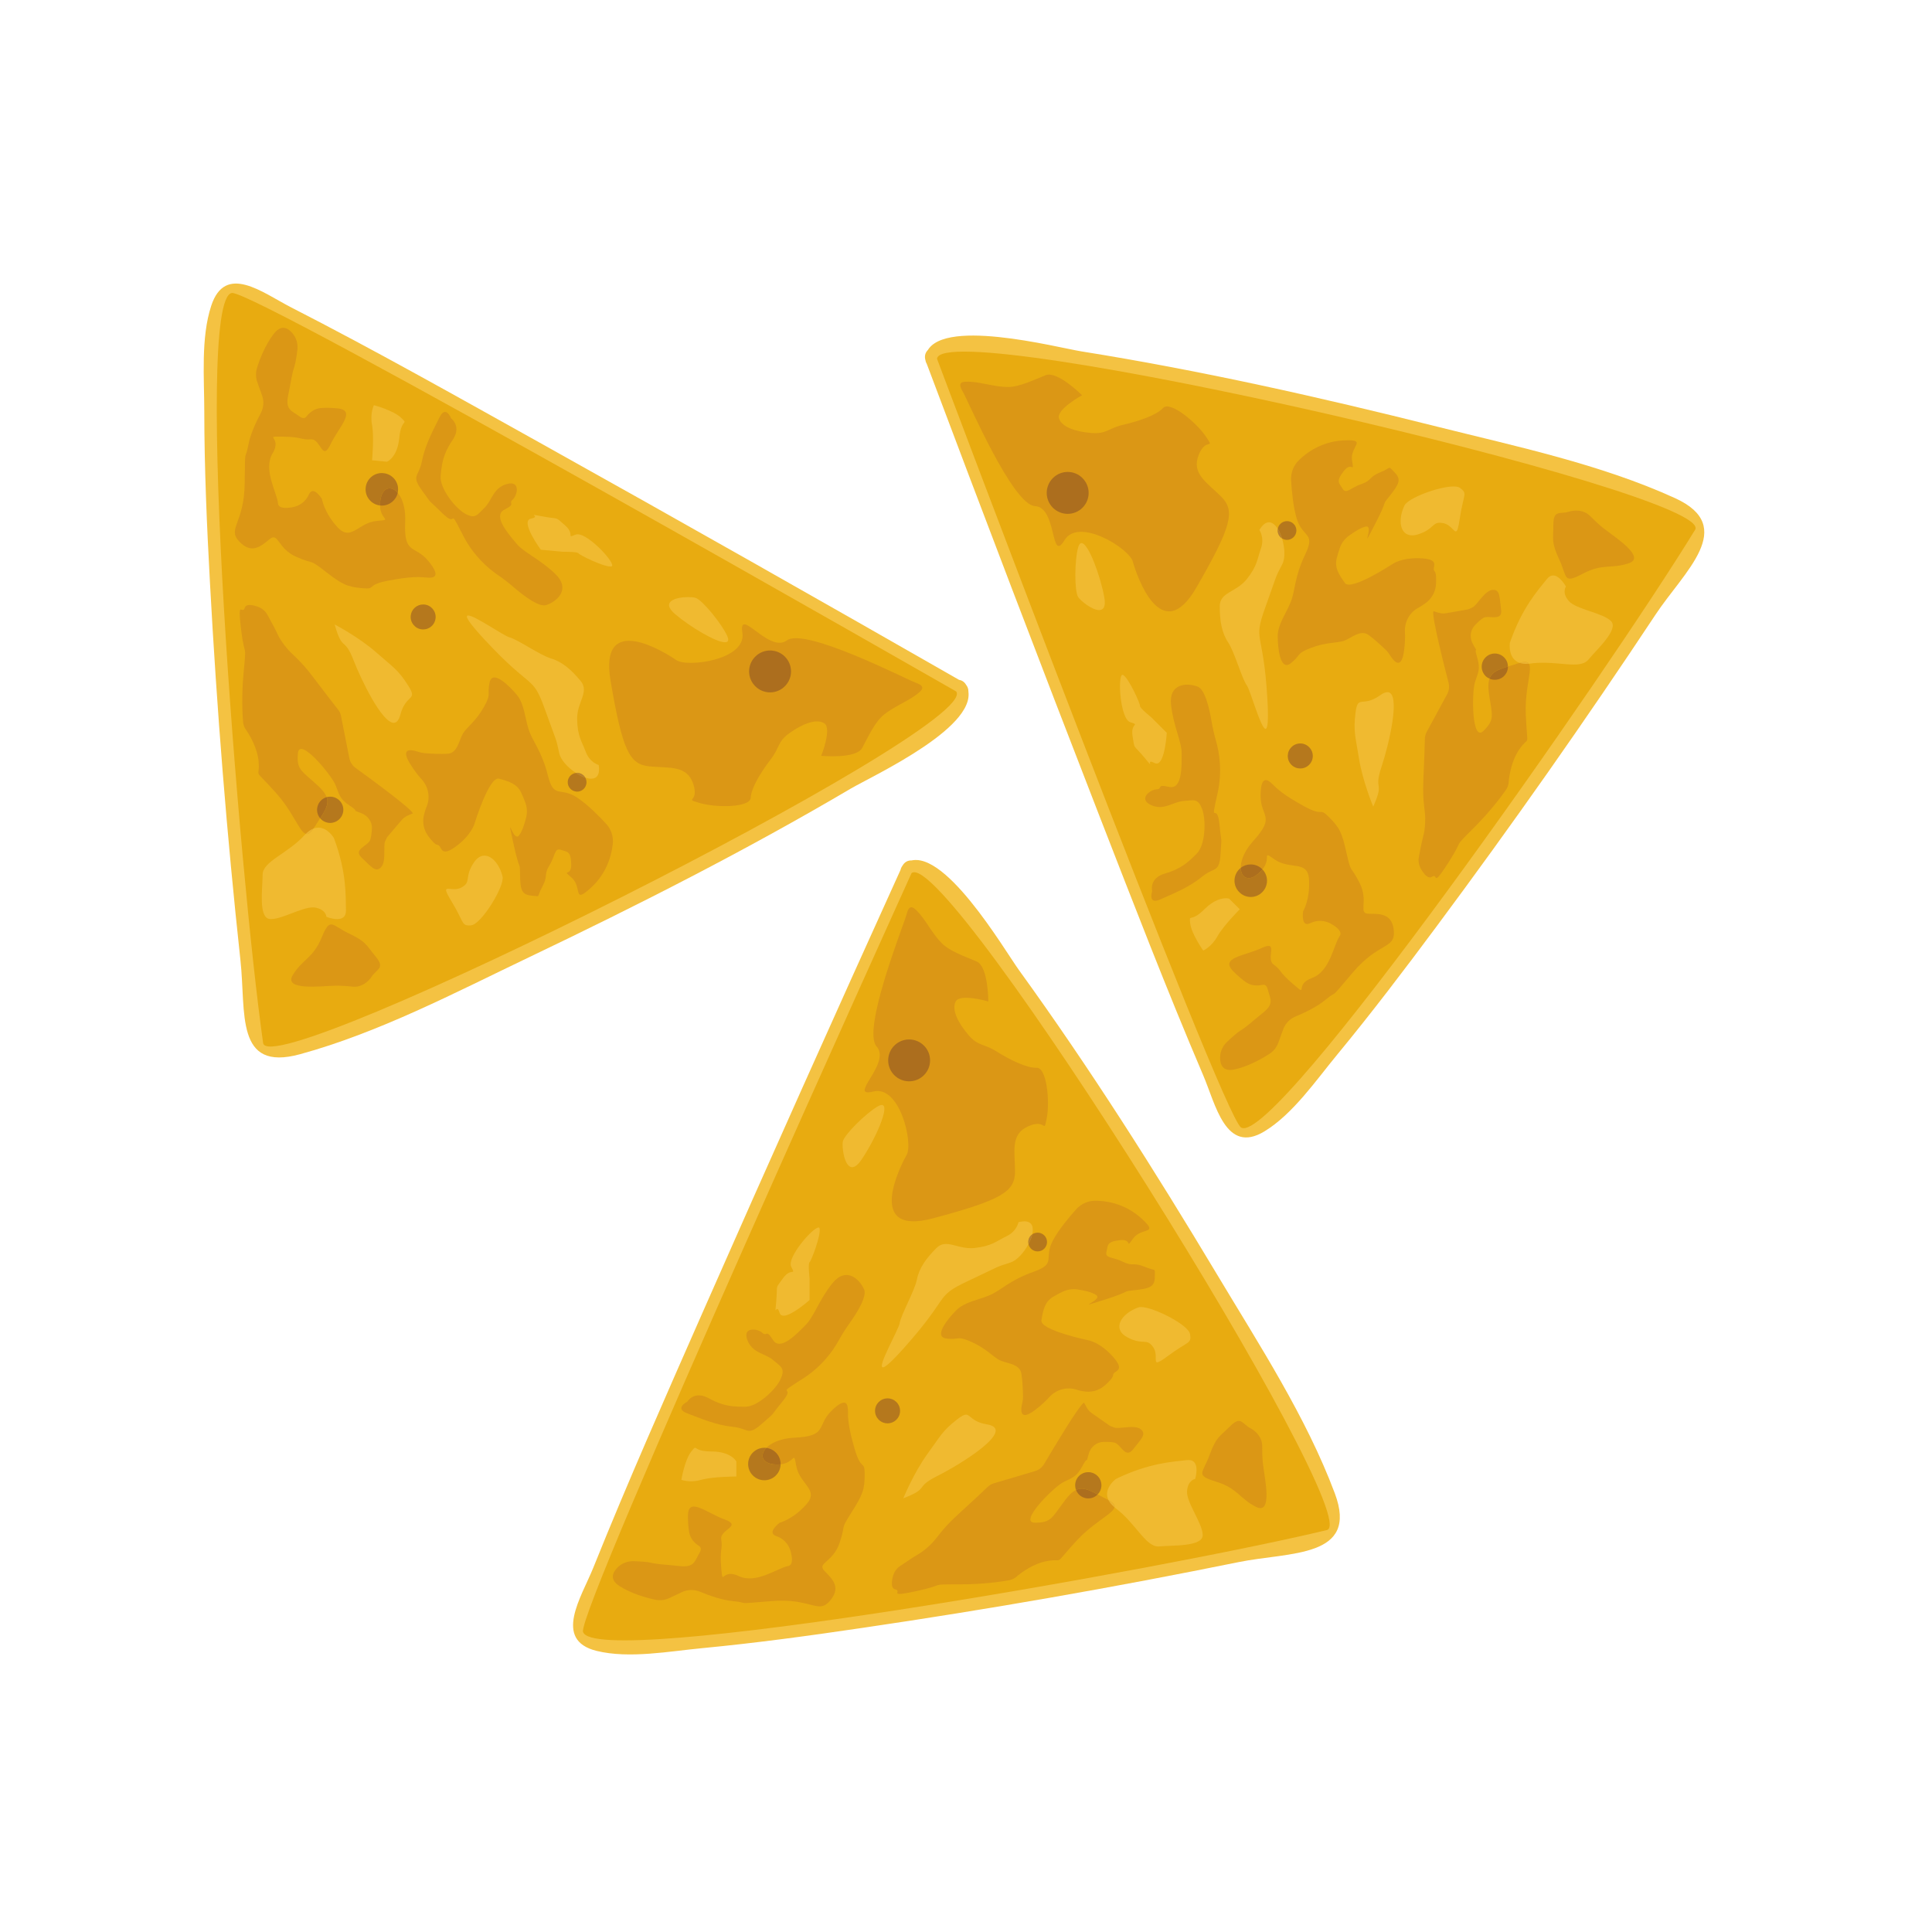 <svg xmlns="http://www.w3.org/2000/svg" xmlns:xlink="http://www.w3.org/1999/xlink" width="500" zoomAndPan="magnify" viewBox="0 0 375 375" height="500" preserveAspectRatio="xMidYMid meet" version="1.0"><path fill="#f4c242" d="M 186.809 132.332 C 159.516 116.711 132.152 101.203 104.699 85.891 C 88.711 76.98 72.75 67.973 56.457 59.633 C 50.973 56.82 43.727 51.02 40.996 59.359 C 38.957 65.582 39.652 73.445 39.652 79.859 C 39.664 90.965 40.152 102.082 40.758 113.184 C 42.086 137.625 44.031 162.074 46.672 186.41 C 47.777 196.512 45.57 208.086 58.23 204.625 C 73.559 200.438 88.395 192.633 102.648 185.82 C 123.844 175.691 144.883 165.008 165.121 153.074 C 169.32 150.605 190.984 140.672 187.66 133.199 C 186.41 130.375 182.27 132.824 183.52 135.621 C 182.781 133.973 182.859 135.406 181.383 136.566 C 179.402 138.125 177.422 139.648 175.328 141.07 C 169.777 144.836 163.961 148.238 158.137 151.574 C 142.324 160.652 126.098 169.035 109.727 177.07 C 94.902 184.352 79.93 191.633 64.457 197.422 C 61.645 198.48 55.707 201.68 52.52 200.918 C 52.758 200.973 53.977 202.965 53.191 200.699 C 52.645 199.141 52.715 197.035 52.508 195.375 C 51.973 191.062 51.508 186.738 51.055 182.418 C 48.824 161.051 47.105 139.613 45.844 118.168 C 44.816 100.715 43.043 82.434 44.965 64.98 C 45.137 63.441 45.035 60.52 46.07 59.211 C 45.695 59.676 45.34 59.676 45.328 59.664 C 45.32 59.664 45.75 59.664 47.117 60.359 C 51.371 62.555 55.684 64.613 59.926 66.844 C 74.797 74.707 89.484 82.91 104.176 91.102 C 130.992 106.074 157.727 121.219 184.375 136.484 C 187.07 138.023 189.492 133.879 186.809 132.332 " fill-opacity="1" fill-rule="nonzero"/><path fill="#e8ab10" d="M 185.613 134.223 C 185.613 134.223 49.301 56.172 45 56.867 C 37.41 58.094 46.457 170.039 51.074 202.453 C 52.246 210.691 190.449 141.504 185.613 134.223 " fill-opacity="1" fill-rule="nonzero"/><path fill="#db9715" d="M 177.75 132.516 C 175.816 131.82 156.238 121.707 152.734 124.301 C 151.164 125.461 149.102 124.223 147.375 122.969 C 145.258 121.445 143.652 119.922 144.098 122.832 C 144.906 128.102 133.379 129.613 131.242 128.113 C 129.113 126.621 116.223 118.566 118.508 132.117 C 120.809 145.656 122.172 148.387 126.043 148.75 C 129.91 149.125 133.348 148.477 134.562 152.164 C 135.781 155.852 132.617 154.906 135.781 155.852 C 138.945 156.805 145.609 156.785 145.715 154.836 C 145.805 152.902 147.727 149.832 149.582 147.41 C 151.438 144.984 150.879 143.949 153.324 142.23 C 155.758 140.512 158.469 139.41 159.992 140.398 C 161.527 141.379 159.398 146.703 159.398 146.703 C 159.398 146.703 166.16 147.352 167.34 145.191 C 168.523 143.016 169.766 140.207 171.527 138.75 C 173.293 137.293 175.887 136.234 177.512 135.086 C 179.129 133.938 179.766 133.23 177.75 132.516 " fill-opacity="1" fill-rule="nonzero"/><path fill="#db9715" d="M 118.895 164.109 L 118.93 163.895 C 119.113 162.438 118.645 160.969 117.645 159.891 C 116.223 158.352 114.082 156.191 112.094 154.859 C 108.738 152.586 107.508 155.223 106.336 150.492 C 105.152 145.746 103.379 143.949 102.617 141.605 C 101.863 139.262 101.785 136.656 100.328 134.883 C 98.871 133.129 95.594 129.887 95.039 132.434 C 94.469 134.984 95.492 134.438 93.934 137.215 C 92.375 139.988 90.637 141.129 89.871 142.355 C 89.109 143.574 88.859 146.156 86.902 146.305 C 85.516 146.395 83.523 146.281 82.453 146.191 C 82.012 146.156 81.578 146.066 81.145 145.918 C 79.996 145.52 77.598 144.984 79.566 148.203 C 80.371 149.512 81.133 150.492 81.805 151.219 C 83.172 152.699 83.582 154.828 82.762 156.668 L 82.559 157.238 L 82.363 157.898 C 81.91 159.379 82.18 160.992 83.09 162.246 C 83.738 163.121 84.457 163.949 84.902 163.984 C 85.867 164.086 85.301 166.625 88.449 164.328 C 91.59 162.016 92.125 159.797 92.125 159.797 C 92.125 159.797 94.945 150.641 96.848 151.141 C 98.746 151.641 100.328 152.117 101.148 153.824 C 101.477 154.52 101.75 155.203 101.965 155.781 C 102.309 156.715 102.363 157.715 102.125 158.684 C 101.82 159.902 101.316 161.527 100.668 162.234 C 100.273 162.676 99.828 162.086 99.496 161.48 C 98.953 160.48 98.734 159.469 99.59 163.426 C 100.941 169.73 100.887 166.809 100.941 169.73 C 100.988 172.668 101.215 173.656 103.148 173.84 C 105.086 174.02 104.082 174.258 105.266 172.098 C 106.449 169.926 105.48 169.832 106.633 167.988 C 107.781 166.148 107.609 164.508 108.863 164.953 C 110.125 165.395 110.797 165.133 110.875 167.75 C 110.953 170.355 108.852 168.523 110.953 170.355 C 113.059 172.176 111.113 175.566 114.676 172.336 L 114.777 172.234 C 117.086 170.117 118.508 167.215 118.895 164.109 " fill-opacity="1" fill-rule="nonzero"/><path fill="#db9715" d="M 80.145 157.863 C 79.699 156.852 71.875 151.117 69.039 149.07 C 68.391 148.602 67.961 147.93 67.812 147.18 L 66.195 138.988 C 66.105 138.523 65.91 138.102 65.617 137.727 C 64.809 136.691 62.977 134.359 60.848 131.516 C 57.957 127.645 56.707 127.227 55.262 125.301 C 53.816 123.367 54.137 123.402 52.746 120.875 L 51.883 119.285 C 51.508 118.613 50.883 118.09 50.121 117.793 C 49.098 117.418 47.777 117.121 47.504 117.984 C 47.344 118.477 47.129 118.418 46.934 118.352 C 46.57 118.227 46.309 118.102 46.785 122.105 C 47.516 128.156 47.879 124.301 47.285 130.523 C 46.855 135.145 47.059 138.672 47.184 140.184 C 47.23 140.672 47.402 141.152 47.684 141.559 C 48.438 142.641 49.973 145.145 50.199 147.852 C 50.508 151.469 48.836 148.625 53.531 153.859 C 58.242 159.082 58.629 164.348 60.984 160.617 C 63.328 156.875 64.988 155.543 61.746 152.539 C 58.492 149.535 57.527 149.445 57.832 146.18 C 58.141 142.926 64.262 150.379 65.07 152.254 C 65.867 154.121 65.785 155.008 67.926 156.406 C 70.066 157.809 67.867 157.012 70.066 157.809 C 71.418 158.309 72.281 159.535 72.191 160.867 C 72.137 161.688 72.031 162.539 71.852 163.039 C 71.418 164.223 68.426 164.84 70.223 166.5 C 72.02 168.16 72.875 169.445 73.945 168.344 C 75.023 167.25 74.344 164.145 74.754 163.312 C 75.148 162.484 75.148 162.484 75.148 162.484 L 77.973 159.16 C 78.277 158.797 78.688 158.5 79.145 158.297 L 80.145 157.863 " fill-opacity="1" fill-rule="nonzero"/><path fill="#db9715" d="M 57.719 67.938 C 57.855 66.801 57.562 65.66 56.832 64.762 C 55.969 63.691 54.648 62.863 53.168 64.762 C 51.473 66.938 50.414 69.723 49.891 71.395 C 49.609 72.293 49.621 73.273 49.938 74.16 L 50.859 76.73 C 51.281 77.879 51.18 79.145 50.598 80.223 C 49.754 81.793 48.594 84.242 48.195 86.402 C 47.539 89.906 47.582 86.016 47.492 93.809 C 47.41 101.602 44.066 102.594 46.422 105.086 C 48.789 107.586 50.551 106.133 52.316 104.664 C 54.078 103.207 53.785 106.438 57.527 108.086 C 61.27 109.738 59.777 108.293 63.113 110.887 C 66.445 113.48 67.379 113.891 70.281 114.164 C 73.184 114.449 70.828 113.57 75.379 112.695 C 79.93 111.832 81.531 111.98 82.828 112.105 C 84.117 112.23 85.754 112.059 83.137 108.883 C 80.508 105.711 78.359 107.781 78.645 101.309 C 78.938 94.832 74.57 92.797 73.852 96.949 C 73.137 101.113 76.742 100.793 73.137 101.113 C 69.531 101.422 68.164 105.188 65.523 102.344 C 62.887 99.488 62.488 96.848 62.488 96.848 C 62.488 96.848 60.805 94.094 59.973 95.961 C 59.391 97.27 58.211 98.199 56.797 98.449 C 55.469 98.691 54.035 98.703 53.953 97.676 C 53.816 95.711 50.996 91.203 52.918 87.984 C 54.852 84.754 50.949 84.707 54.852 84.754 C 58.742 84.797 58.367 85.414 60.324 85.277 C 61.055 85.219 61.543 85.812 61.953 86.414 C 62.645 87.426 63.113 88.426 64.137 86.277 C 65.766 82.852 69.312 79.621 65.445 79.258 C 64.148 79.133 63.09 79.133 62.27 79.199 C 61.133 79.305 60.176 79.941 59.484 80.84 C 59.234 81.168 58.812 81.328 58.152 80.84 C 56.629 79.711 55.344 79.598 55.934 76.73 C 56.535 73.852 56.652 72.566 57.094 71.305 C 57.355 70.578 57.582 69.074 57.719 67.938 " fill-opacity="1" fill-rule="nonzero"/><path fill="#db9715" d="M 68.438 191.508 C 70.043 191.668 71.441 190.723 72.293 189.344 L 72.488 189.105 C 73.582 187.91 74.582 187.672 72.828 185.559 C 71.078 183.441 71.133 182.805 67.711 181.176 C 64.297 179.551 64.113 177.91 62.43 181.984 C 60.746 186.047 58.699 186.172 56.832 189.254 C 54.957 192.328 62.305 191.395 65.023 191.324 C 66.027 191.301 67.266 191.383 68.438 191.508 " fill-opacity="1" fill-rule="nonzero"/><path fill="#db9715" d="M 87.562 81.215 C 87.562 81.215 86.516 78.52 85.309 81.008 C 84.094 83.488 82.535 86.266 81.91 89.465 C 81.281 92.648 79.699 92.184 82 95.324 C 84.309 98.461 82.559 96.359 85.832 99.59 C 87.223 100.965 87.586 100.828 87.801 100.691 C 88.074 100.512 88.062 100.34 89.852 103.867 C 91.875 107.859 94.73 110.285 96.484 111.5 C 97.633 112.285 98.734 113.129 99.781 114.039 C 101.684 115.676 104.641 117.93 106.074 117.43 C 108.27 116.656 110.773 114.301 107.793 111.41 C 104.812 108.531 101.684 107.258 100.227 105.492 C 98.77 103.73 95.527 100.113 97.918 98.918 C 100.305 97.699 98.555 97.859 99.508 96.973 C 100.465 96.098 101.055 93.219 98.395 93.945 C 95.719 94.664 95.48 97.188 94.059 98.543 C 92.625 99.906 92.297 100.84 90.246 99.68 C 88.199 98.508 85.32 94.664 85.527 92.41 C 85.742 90.156 85.926 88.223 87.812 85.469 C 89.703 82.727 87.562 81.215 87.562 81.215 " fill-opacity="1" fill-rule="nonzero"/><path fill="#f0ba30" d="M 114.73 151.141 C 114.391 151.141 114.004 151.07 113.605 150.934 C 113.32 150.434 112.809 150.082 112.195 150.023 C 112.125 150.012 112.082 150.012 112.023 150.012 C 111.934 150.012 111.863 150.012 111.785 150.023 C 110.238 149.023 108.828 147.5 108.555 146.227 C 107.871 143.016 108.156 144.348 105.734 137.59 C 103.309 130.844 103.367 134.188 94.059 124.152 C 90.781 120.625 90.191 119.465 90.875 119.465 C 92.137 119.465 97.723 123.379 98.84 123.688 C 100.566 124.152 104.801 127.168 106.973 127.816 C 109.156 128.465 110.945 130.047 112.707 132.184 C 114.469 134.324 111.957 136.258 112.023 139.602 C 112.082 142.949 112.934 143.883 113.707 145.953 C 114.48 148.023 116.211 148.488 116.211 148.488 C 116.508 150.41 115.812 151.141 114.73 151.141 " fill-opacity="1" fill-rule="nonzero"/><path fill="#f0ba30" d="M 76.426 140.297 C 74.137 140.297 70.098 131.957 68.621 128.137 C 66.789 123.414 66.48 126.633 64.957 121.207 C 64.957 121.207 69.688 123.688 72.988 126.598 C 76.289 129.512 77.23 129.922 79.211 133.039 C 81.191 136.145 78.801 134.574 77.699 138.75 C 77.402 139.832 76.969 140.297 76.426 140.297 " fill-opacity="1" fill-rule="nonzero"/><path fill="#f0ba30" d="M 91.012 179.629 C 89.578 179.629 89.988 178.82 87.676 175.02 C 86.367 172.859 86.379 172.508 86.973 172.508 C 87.121 172.508 87.289 172.531 87.496 172.551 C 87.699 172.562 87.926 172.586 88.164 172.586 C 88.598 172.586 89.074 172.52 89.543 172.277 C 91.59 171.164 90.043 170.367 91.941 167.465 C 92.582 166.5 93.309 166.078 94.035 166.078 C 95.492 166.078 96.949 167.762 97.539 170.105 C 98.02 171.949 93.41 179.457 91.441 179.605 C 91.285 179.617 91.137 179.629 91.012 179.629 " fill-opacity="1" fill-rule="nonzero"/><path fill="#f0ba30" d="M 118.477 109.953 C 116.949 109.953 112.469 107.723 112.285 107.395 C 112.137 107.133 110.316 107.098 109.52 107.098 C 109.305 107.098 109.168 107.098 109.168 107.098 L 104.969 106.699 C 104.969 106.699 100.863 101.113 103.059 100.668 C 104.594 100.363 103.355 99.953 103.652 99.953 C 103.777 99.953 104.195 100.031 105.266 100.227 C 108.77 100.887 107.543 100.125 109.648 101.945 C 111.207 103.297 110.5 104.07 110.852 104.07 C 110.977 104.07 111.227 103.969 111.75 103.766 C 111.863 103.73 111.992 103.707 112.125 103.707 C 114.438 103.707 119.898 109.762 118.645 109.941 C 118.602 109.953 118.531 109.953 118.477 109.953 " fill-opacity="1" fill-rule="nonzero"/><path fill="#f0ba30" d="M 75.117 89.621 L 72.215 89.336 C 72.215 89.336 72.648 84.832 72.215 82.512 C 71.781 80.203 72.578 78.645 72.578 78.645 C 72.578 78.645 76.379 79.656 77.871 81.102 C 79.359 82.547 77.871 81.102 77.504 84.969 C 77.141 88.824 75.117 89.621 75.117 89.621 " fill-opacity="1" fill-rule="nonzero"/><path fill="#f0ba30" d="M 65.434 178.398 C 64.434 178.398 63.363 177.957 63.363 177.957 C 63.363 177.957 63.273 176.488 61.109 176.148 C 60.984 176.137 60.859 176.125 60.723 176.125 C 59.645 176.125 58.164 176.695 56.672 177.25 C 55.195 177.82 53.715 178.391 52.621 178.391 C 52.531 178.391 52.441 178.391 52.359 178.379 C 50.109 178.16 50.973 172.395 50.973 169.789 C 50.961 167.195 55.832 165.703 59.098 162.109 C 59.188 162.016 59.266 161.926 59.359 161.848 C 59.426 161.867 59.496 161.879 59.562 161.879 C 59.949 161.879 60.359 161.551 60.848 160.82 C 61.18 160.695 61.496 160.641 61.793 160.641 C 63.625 160.641 64.809 162.652 64.809 162.652 C 67.324 169.391 67.082 173.918 67.152 176.715 C 67.176 178.047 66.332 178.398 65.434 178.398 " fill-opacity="1" fill-rule="nonzero"/><path fill="#ebb331" d="M 59.562 161.879 C 59.496 161.879 59.426 161.867 59.359 161.848 C 59.883 161.324 60.383 161.004 60.848 160.82 C 60.359 161.551 59.949 161.879 59.562 161.879 " fill-opacity="1" fill-rule="nonzero"/><path fill="#f0ba30" d="M 140.707 124.664 C 138.965 124.664 134.004 121.707 131.094 119.25 C 128.031 116.668 131.379 115.895 133.605 115.895 C 134.223 115.895 134.758 115.949 135.039 116.051 C 136.359 116.496 140.105 121.094 141.16 123.449 C 141.539 124.312 141.32 124.664 140.707 124.664 " fill-opacity="1" fill-rule="nonzero"/><path fill="#ac6e1e" d="M 149.469 134.391 C 149.344 134.391 149.219 134.383 149.082 134.371 C 146.852 134.152 145.211 132.176 145.418 129.934 C 145.621 127.84 147.398 126.258 149.469 126.258 C 149.594 126.258 149.719 126.258 149.855 126.281 C 152.086 126.484 153.723 128.465 153.52 130.707 C 153.312 132.812 151.551 134.391 149.469 134.391 " fill-opacity="1" fill-rule="nonzero"/><path fill="#b5781d" d="M 82.148 122.172 C 82.066 122.172 81.988 122.172 81.91 122.16 C 80.578 122.047 79.598 120.852 79.723 119.523 C 79.836 118.27 80.895 117.328 82.137 117.328 C 82.215 117.328 82.285 117.328 82.363 117.336 C 83.695 117.461 84.672 118.645 84.547 119.977 C 84.434 121.238 83.375 122.172 82.148 122.172 " fill-opacity="1" fill-rule="nonzero"/><path fill="#b5781d" d="M 73.762 98.109 C 72.055 97.918 70.805 96.391 70.977 94.676 C 71.121 93.047 72.5 91.816 74.102 91.816 C 74.207 91.816 74.309 91.828 74.41 91.84 C 76.152 92 77.426 93.535 77.254 95.277 C 77.242 95.402 77.223 95.539 77.199 95.664 C 76.699 95.082 76.141 94.789 75.617 94.789 C 74.82 94.789 74.113 95.48 73.852 96.949 C 73.785 97.383 73.75 97.77 73.762 98.109 " fill-opacity="1" fill-rule="nonzero"/><path fill="#ac6e1e" d="M 74.113 98.133 C 74.023 98.133 73.922 98.133 73.82 98.121 C 73.797 98.121 73.773 98.109 73.762 98.109 C 73.75 97.77 73.785 97.383 73.852 96.949 C 74.113 95.48 74.82 94.789 75.617 94.789 C 76.141 94.789 76.699 95.082 77.199 95.664 C 76.879 97.098 75.594 98.133 74.113 98.133 " fill-opacity="1" fill-rule="nonzero"/><path fill="#b5781d" d="M 112.023 153.656 C 111.969 153.656 111.91 153.656 111.855 153.645 C 110.84 153.551 110.113 152.664 110.203 151.664 C 110.285 150.797 110.953 150.141 111.785 150.023 C 112.387 150.422 113.016 150.742 113.605 150.934 C 113.777 151.254 113.867 151.617 113.832 152.004 C 113.742 152.949 112.945 153.656 112.023 153.656 " fill-opacity="1" fill-rule="nonzero"/><path fill="#b8802f" d="M 113.605 150.934 C 113.016 150.742 112.387 150.422 111.785 150.023 C 111.863 150.012 111.934 150.012 112.023 150.012 C 112.082 150.012 112.125 150.012 112.195 150.023 C 112.809 150.082 113.32 150.434 113.605 150.934 " fill-opacity="1" fill-rule="nonzero"/><path fill="#b5781d" d="M 64.09 159.73 C 64.012 159.73 63.934 159.73 63.852 159.719 C 63.16 159.648 62.555 159.32 62.145 158.832 C 63.227 157.18 63.875 156.031 63.398 154.723 C 63.625 154.668 63.852 154.633 64.09 154.633 C 64.172 154.633 64.25 154.633 64.332 154.645 C 65.73 154.781 66.766 156.02 66.629 157.422 C 66.504 158.738 65.387 159.73 64.09 159.73 " fill-opacity="1" fill-rule="nonzero"/><path fill="#ac6e1e" d="M 62.145 158.832 C 61.715 158.32 61.484 157.648 61.555 156.941 C 61.656 155.863 62.418 155.008 63.398 154.723 C 63.875 156.031 63.227 157.18 62.145 158.832 " fill-opacity="1" fill-rule="nonzero"/><path fill="#f4c242" d="M 175.055 168.262 C 162.074 196.898 149.219 225.594 136.543 254.367 C 129.25 270.945 121.898 287.512 115.152 304.305 C 112.879 309.957 107.27 318.332 115.801 320.438 C 122.129 321.996 129.977 320.504 136.328 319.902 C 146.781 318.91 157.203 317.477 167.602 315.941 C 191.984 312.359 216.289 308.102 240.441 303.199 C 250.281 301.195 263.812 302.473 259.09 289.863 C 253.516 274.984 244.367 260.965 236.242 247.395 C 224.172 227.254 211.543 207.309 197.766 188.277 C 194.988 184.441 182.793 163.531 175.922 167.398 C 173.223 168.91 175.648 173.062 178.344 171.539 C 177.07 172.258 178.809 172.371 180.086 173.859 C 181.551 175.566 183.145 177.148 184.578 178.879 C 189.277 184.5 193.531 190.496 197.73 196.492 C 208.051 211.211 217.777 226.367 227.176 241.703 C 235.605 255.48 244.016 269.398 251.148 283.914 C 252.137 285.941 256.938 293.289 255.879 295.633 C 256.289 294.711 250.613 296.156 249.121 296.477 C 244.801 297.418 240.477 298.309 236.152 299.172 C 215.422 303.312 194.59 306.988 173.691 310.195 C 156.395 312.871 137.898 316.75 120.297 315.988 C 119.977 315.965 119.578 315.977 119.148 315.988 C 117.816 316.012 116.145 316.031 115.277 315.406 C 116.562 316.34 115.574 316.727 116.461 314.27 C 118.043 309.879 119.773 305.555 121.547 301.23 C 128.113 285.312 135.062 269.555 142.016 253.797 C 154.258 226.027 166.672 198.32 179.207 170.688 C 180.473 167.887 176.328 165.441 175.055 168.262 " fill-opacity="1" fill-rule="nonzero"/><path fill="#e8ab10" d="M 176.934 169.469 C 176.934 169.469 112.07 312.516 113.164 316.727 C 115.109 324.18 225.695 304.633 257.531 296.988 C 265.621 295.043 183.738 163.961 176.934 169.469 " fill-opacity="1" fill-rule="nonzero"/><path fill="#db9715" d="M 175.977 177.445 C 175.465 179.438 167.238 199.891 170.152 203.125 C 173.062 206.367 164.328 213.16 169.504 211.863 C 174.68 210.574 177.273 221.895 175.977 224.172 C 174.68 226.438 167.887 240.031 181.152 236.461 C 194.43 232.91 197.016 231.293 197.016 227.402 C 197.016 223.523 196.047 220.156 199.609 218.598 C 201.121 217.938 201.871 218.141 202.293 218.348 C 202.852 218.633 202.793 218.902 203.168 217.051 C 203.816 213.809 203.168 207.176 201.223 207.254 C 199.277 207.332 196.047 205.719 193.453 204.102 C 190.871 202.488 189.891 203.125 187.957 200.871 C 186.012 198.594 184.656 196.012 185.5 194.387 C 186.34 192.77 191.836 194.387 191.836 194.387 C 191.836 194.387 191.836 187.594 189.574 186.625 C 187.309 185.648 184.395 184.68 182.781 183.066 C 181.152 181.438 179.855 178.957 178.57 177.445 C 177.273 175.941 176.512 175.375 175.977 177.445 " fill-opacity="1" fill-rule="nonzero"/><path fill="#db9715" d="M 212.977 233.07 L 212.762 233.07 C 211.281 233.012 209.871 233.625 208.891 234.719 C 207.492 236.277 205.547 238.609 204.398 240.715 C 202.465 244.277 205.207 245.242 200.598 246.859 C 195.988 248.484 194.363 250.418 192.098 251.398 C 189.836 252.363 187.254 252.684 185.625 254.309 C 184.008 255.926 181.098 259.488 183.691 259.805 C 184.637 259.93 185.148 259.875 185.559 259.816 C 186.273 259.727 186.695 259.637 188.539 260.453 C 191.449 261.75 192.746 263.367 194.043 264.016 C 195.34 264.664 197.926 264.664 198.254 266.609 C 198.48 267.965 198.551 269.965 198.562 271.035 C 198.574 271.492 198.516 271.922 198.414 272.367 C 198.129 273.551 197.82 275.996 200.836 273.73 C 202.066 272.809 202.977 271.945 203.637 271.207 C 204.977 269.715 207.059 269.113 208.961 269.738 L 209.562 269.91 L 210.223 270.035 C 211.746 270.34 213.316 269.922 214.477 268.887 C 215.297 268.168 216.047 267.371 216.047 266.93 C 216.047 265.961 218.641 266.281 216.047 263.367 C 213.465 260.453 211.203 260.137 211.203 260.137 C 211.203 260.137 201.816 258.191 202.133 256.258 C 202.465 254.309 202.781 252.684 204.398 251.715 C 205.059 251.316 205.719 250.977 206.273 250.715 C 207.176 250.281 208.164 250.137 209.152 250.281 C 210.395 250.477 212.055 250.816 212.816 251.398 C 214.113 252.363 207.957 254.309 214.113 252.363 C 220.258 250.418 217.344 250.75 220.258 250.418 C 223.172 250.102 224.148 249.77 224.148 247.836 C 224.148 245.891 224.469 246.859 222.203 245.891 C 219.938 244.926 219.938 245.891 217.992 244.926 C 216.047 243.945 214.434 244.277 214.762 242.98 C 215.082 241.68 214.762 241.031 217.344 240.715 C 218.289 240.602 218.676 240.816 218.859 241.043 C 219.188 241.441 218.902 241.828 219.938 240.395 C 221.555 238.121 225.117 239.734 221.555 236.504 L 221.453 236.414 C 219.121 234.309 216.105 233.16 212.977 233.07 " fill-opacity="1" fill-rule="nonzero"/><path fill="#db9715" d="M 210.406 272.242 C 209.426 272.777 204.465 281.117 202.691 284.121 C 202.281 284.812 201.656 285.312 200.926 285.531 L 192.918 287.906 C 192.473 288.031 192.066 288.273 191.711 288.602 C 190.77 289.512 188.617 291.547 185.988 293.926 C 182.406 297.168 182.109 298.465 180.324 300.082 C 178.535 301.699 178.535 301.379 176.16 302.996 L 174.656 304.008 C 174.02 304.449 173.555 305.109 173.336 305.895 C 173.055 306.953 172.883 308.297 173.77 308.5 C 175.262 308.82 171.984 310.117 177.945 308.82 C 183.895 307.523 180.027 307.523 186.285 307.523 C 190.914 307.523 194.41 306.988 195.898 306.715 C 196.387 306.625 196.844 306.406 197.23 306.09 C 198.23 305.234 200.574 303.473 203.262 302.996 C 204.203 302.824 204.715 302.836 205.047 302.848 C 205.934 302.871 205.422 302.902 208.914 299.102 C 213.684 293.926 218.883 293.039 214.945 291.059 C 210.996 289.07 209.508 287.543 206.832 291.059 C 204.148 294.574 204.148 295.555 200.871 295.555 C 197.594 295.555 204.441 288.75 206.23 287.781 C 208.016 286.816 208.914 286.816 210.109 284.539 C 211.293 282.277 210.699 284.539 211.293 282.277 C 211.656 280.887 212.805 279.91 214.137 279.875 C 214.969 279.852 215.832 279.875 216.332 280.012 C 217.551 280.332 218.449 283.242 219.938 281.309 C 221.43 279.363 222.613 278.398 221.43 277.418 C 220.715 276.836 219.336 276.965 218.164 277.078 C 217.379 277.156 216.684 277.227 216.332 277.098 C 215.469 276.781 215.469 276.781 215.469 276.781 L 211.895 274.277 C 211.496 274.004 211.168 273.629 210.93 273.195 L 210.406 272.242 " fill-opacity="1" fill-rule="nonzero"/><path fill="#db9715" d="M 122.992 303.027 C 121.844 302.996 120.727 303.402 119.91 304.199 C 118.93 305.168 118.227 306.566 120.25 307.863 C 122.57 309.344 125.449 310.129 127.168 310.504 C 128.09 310.695 129.055 310.594 129.91 310.184 L 132.379 309.023 C 133.492 308.5 134.758 308.488 135.895 308.957 C 137.531 309.648 140.082 310.57 142.266 310.777 C 145.816 311.094 141.938 311.426 149.707 310.777 C 152.812 310.516 154.883 310.879 156.395 311.242 C 158.66 311.789 159.672 312.324 161.039 310.777 C 163.301 308.184 161.676 306.566 160.059 304.953 C 158.445 303.336 161.676 303.336 162.973 299.445 C 164.27 295.566 162.973 297.18 165.238 293.621 C 167.5 290.059 167.832 289.09 167.832 286.18 C 167.832 283.266 167.184 285.688 165.887 281.242 C 164.59 276.793 164.59 275.176 164.59 273.879 C 164.59 272.582 164.27 270.969 161.355 273.879 C 158.445 276.793 160.707 278.727 154.234 279.055 C 147.762 279.375 146.145 283.914 150.355 284.234 C 151.836 284.348 152.711 283.984 153.258 283.605 C 154.27 282.938 154.145 282.254 154.555 284.551 C 155.203 288.113 159.094 289.125 156.5 292.016 C 153.918 294.918 151.32 295.566 151.32 295.566 C 151.32 295.566 148.727 297.512 150.672 298.148 C 152.027 298.602 153.074 299.695 153.449 301.07 C 153.812 302.379 153.961 303.801 152.938 303.973 C 151.004 304.305 146.781 307.535 143.391 305.918 C 141.98 305.246 141.207 305.52 140.773 305.793 C 140.148 306.191 140.184 306.578 139.988 304.305 C 139.672 300.422 140.32 300.742 139.988 298.797 C 139.672 296.852 144.199 296.215 140.637 294.918 C 137.078 293.621 133.527 290.387 133.527 294.27 C 133.527 295.578 133.629 296.625 133.777 297.441 C 133.973 298.559 134.699 299.445 135.668 300.059 C 136.02 300.285 136.211 300.672 135.793 301.391 C 134.812 303.008 134.812 304.305 131.902 303.973 C 128.988 303.656 127.691 303.656 126.406 303.336 C 125.645 303.141 124.129 303.062 122.992 303.027 " fill-opacity="1" fill-rule="nonzero"/><path fill="#db9715" d="M 244.992 280.73 C 245.004 279.113 243.934 277.816 242.488 277.09 L 242.227 276.93 C 240.93 275.949 240.613 274.984 238.668 276.93 C 236.723 278.863 236.074 278.863 234.777 282.426 C 233.488 285.984 231.863 286.305 236.074 287.602 C 240.281 288.898 240.613 290.922 243.844 292.504 C 247.086 294.074 245.457 286.852 245.141 284.152 C 245.016 283.152 244.992 281.914 244.992 280.73 " fill-opacity="1" fill-rule="nonzero"/><path fill="#db9715" d="M 133.402 272.07 C 133.402 272.07 130.809 273.367 133.402 274.336 C 135.984 275.301 138.898 276.598 142.141 276.93 C 145.371 277.246 145.055 278.863 147.965 276.281 C 150.879 273.688 148.934 275.633 151.844 272.07 C 154.758 268.508 149.91 271.344 155.738 267.656 C 159.523 265.266 161.664 262.195 162.699 260.34 C 163.383 259.125 164.109 257.941 164.918 256.812 C 166.375 254.777 168.344 251.602 167.707 250.238 C 166.738 248.121 164.145 245.855 161.562 249.09 C 158.969 252.32 158 255.562 156.375 257.176 C 154.758 258.805 151.469 262.355 150.035 260.09 C 148.613 257.824 148.934 259.555 147.965 258.691 C 147 257.824 144.086 257.508 145.055 260.09 C 146.02 262.684 148.559 262.684 150.035 263.969 C 151.527 265.266 152.492 265.516 151.527 267.656 C 150.547 269.805 147 273.039 144.723 273.039 C 142.461 273.039 140.523 273.039 137.613 271.422 C 134.699 269.805 133.402 272.07 133.402 272.07 " fill-opacity="1" fill-rule="nonzero"/><path fill="#f0ba30" d="M 171.367 265.402 C 170.188 265.402 174.395 258.121 174.621 256.848 C 174.918 255.086 177.523 250.59 177.969 248.359 C 178.398 246.117 179.801 244.195 181.77 242.238 C 182.371 241.648 182.984 241.453 183.645 241.453 C 184.316 241.453 185.035 241.66 185.828 241.863 C 186.625 242.07 187.492 242.273 188.469 242.273 C 188.707 242.273 188.957 242.262 189.219 242.227 C 192.543 241.852 193.395 240.906 195.387 239.941 C 197.379 238.984 197.684 237.223 197.684 237.223 C 198.129 237.109 198.504 237.062 198.836 237.062 C 200.336 237.062 200.676 238.176 200.359 239.578 C 199.891 239.906 199.586 240.453 199.586 241.078 C 199.586 241.215 199.598 241.352 199.629 241.477 C 198.766 243.113 197.379 244.652 196.137 245.051 C 193.008 246.039 194.305 245.629 187.809 248.68 C 181.324 251.727 184.648 251.34 175.535 261.559 C 173.031 264.367 171.812 265.402 171.367 265.402 " fill-opacity="1" fill-rule="nonzero"/><path fill="#f0ba30" d="M 175.328 290.82 C 175.328 290.82 177.363 285.871 179.949 282.301 C 182.543 278.75 182.859 277.77 185.773 275.508 C 186.637 274.836 187.125 274.586 187.504 274.586 C 188.379 274.586 188.605 275.984 191.598 276.473 C 197.422 277.453 186.422 284.246 181.895 286.508 C 177.363 288.785 180.598 288.785 175.328 290.82 " fill-opacity="1" fill-rule="nonzero"/><path fill="#f0ba30" d="M 224.605 264.426 C 223.988 264.426 224.742 262.844 223.863 261.535 C 222.566 259.59 221.918 261.207 218.848 259.59 C 215.773 257.973 217.551 254.992 220.953 253.766 C 221.09 253.719 221.258 253.695 221.453 253.695 C 223.898 253.695 230.68 257.145 230.988 258.941 C 231.305 260.887 230.656 260.238 226.777 263.129 C 225.516 264.062 224.898 264.426 224.605 264.426 " fill-opacity="1" fill-rule="nonzero"/><path fill="#f0ba30" d="M 152.098 255.379 C 151.719 255.379 151.438 255.211 151.312 254.812 C 151.141 254.23 150.98 254.059 150.855 254.059 C 150.789 254.059 150.719 254.129 150.664 254.195 C 150.617 254.266 150.57 254.332 150.559 254.332 C 150.504 254.332 150.535 254.016 150.664 252.66 C 150.98 249.102 150.332 250.398 151.961 248.133 C 153.574 245.867 154.543 247.801 153.574 245.867 C 152.688 244.082 157.75 238.258 158.875 238.258 C 158.98 238.258 159.047 238.301 159.07 238.418 C 159.398 239.715 157.453 244.777 157.137 244.992 C 156.805 245.219 157.137 248.133 157.137 248.133 L 157.137 252.332 C 157.137 252.332 153.723 255.379 152.098 255.379 " fill-opacity="1" fill-rule="nonzero"/><path fill="#f0ba30" d="M 134.121 287.52 C 132.969 287.52 132.254 287.227 132.254 287.227 C 132.254 287.227 132.891 283.344 134.188 281.73 C 134.621 281.184 134.77 281.012 134.914 281.012 C 135.199 281.012 135.484 281.73 138.078 281.73 C 141.957 281.73 142.926 283.676 142.926 283.676 L 142.926 286.59 C 142.926 286.59 138.398 286.59 136.133 287.227 C 135.383 287.441 134.699 287.52 134.121 287.52 " fill-opacity="1" fill-rule="nonzero"/><path fill="#f0ba30" d="M 224.82 300.172 C 222.328 300.172 220.395 295.633 216.605 292.801 C 216.504 292.719 216.414 292.641 216.32 292.562 C 216.414 292.105 216.082 291.676 215.16 291.172 C 214.047 288.922 216.605 287.055 216.605 287.055 C 223.078 283.926 227.617 283.734 230.406 283.402 C 230.508 283.391 230.613 283.391 230.715 283.391 C 233.09 283.391 231.988 287.055 231.988 287.055 C 231.988 287.055 230.531 287.293 230.406 289.465 C 230.27 291.652 233.445 295.715 233.445 297.965 C 233.445 300.242 227.617 299.91 225.023 300.16 C 224.957 300.172 224.887 300.172 224.82 300.172 " fill-opacity="1" fill-rule="nonzero"/><path fill="#ebb331" d="M 216.32 292.562 C 215.754 292.094 215.387 291.629 215.16 291.172 C 216.082 291.676 216.414 292.105 216.32 292.562 " fill-opacity="1" fill-rule="nonzero"/><path fill="#f0ba30" d="M 165.406 226.551 C 163.859 226.551 163.359 222.555 163.609 221.52 C 163.93 220.168 168.148 216.016 170.402 214.738 C 170.711 214.559 170.961 214.477 171.152 214.477 C 172.895 214.477 169.801 221.352 167.172 225.148 C 166.477 226.152 165.887 226.551 165.406 226.551 " fill-opacity="1" fill-rule="nonzero"/><path fill="#ac6e1e" d="M 176.453 209.883 C 174.215 209.883 172.395 208.062 172.395 205.82 C 172.395 203.578 174.215 201.758 176.453 201.758 C 178.707 201.758 180.527 203.578 180.527 205.82 C 180.527 208.062 178.707 209.883 176.453 209.883 " fill-opacity="1" fill-rule="nonzero"/><path fill="#b5781d" d="M 172.27 276.27 C 170.938 276.27 169.844 275.188 169.844 273.844 C 169.844 272.504 170.938 271.422 172.27 271.422 C 173.609 271.422 174.703 272.504 174.703 273.844 C 174.703 275.188 173.609 276.27 172.27 276.27 " fill-opacity="1" fill-rule="nonzero"/><path fill="#b5781d" d="M 148.363 287.316 C 146.625 287.316 145.211 285.906 145.211 284.164 C 145.211 282.426 146.625 281.012 148.363 281.012 C 148.488 281.012 148.625 281.012 148.75 281.035 C 147.418 282.414 147.887 284.051 150.355 284.234 C 150.535 284.258 150.719 284.258 150.879 284.258 C 151.105 284.258 151.32 284.246 151.516 284.223 C 151.48 285.941 150.082 287.316 148.363 287.316 " fill-opacity="1" fill-rule="nonzero"/><path fill="#ac6e1e" d="M 150.879 284.258 C 150.719 284.258 150.535 284.258 150.355 284.234 C 147.887 284.051 147.418 282.414 148.75 281.035 C 150.309 281.23 151.516 282.551 151.516 284.164 C 151.516 284.188 151.516 284.199 151.516 284.223 C 151.32 284.246 151.105 284.258 150.879 284.258 " fill-opacity="1" fill-rule="nonzero"/><path fill="#b5781d" d="M 201.406 242.898 C 200.539 242.898 199.812 242.285 199.629 241.477 C 199.961 240.84 200.223 240.18 200.359 239.578 C 200.656 239.371 201.02 239.258 201.406 239.258 C 202.406 239.258 203.227 240.066 203.227 241.078 C 203.227 242.078 202.406 242.898 201.406 242.898 " fill-opacity="1" fill-rule="nonzero"/><path fill="#b8802f" d="M 199.629 241.477 C 199.598 241.352 199.586 241.215 199.586 241.078 C 199.586 240.453 199.891 239.906 200.359 239.578 C 200.223 240.18 199.961 240.84 199.629 241.477 " fill-opacity="1" fill-rule="nonzero"/><path fill="#b5781d" d="M 213.055 290.07 C 211.816 289.422 210.848 288.953 209.949 288.953 C 209.574 288.953 209.223 289.035 208.859 289.203 C 208.742 288.922 208.688 288.613 208.688 288.293 C 208.688 286.883 209.824 285.746 211.234 285.746 C 212.637 285.746 213.785 286.883 213.785 288.293 C 213.785 288.988 213.5 289.613 213.055 290.07 " fill-opacity="1" fill-rule="nonzero"/><path fill="#ac6e1e" d="M 211.234 290.844 C 210.145 290.844 209.223 290.16 208.859 289.203 C 209.223 289.035 209.574 288.953 209.949 288.953 C 210.848 288.953 211.816 289.422 213.055 290.07 C 212.59 290.547 211.953 290.844 211.234 290.844 " fill-opacity="1" fill-rule="nonzero"/><path fill="#f4c242" d="M 179.699 70.133 C 190.77 99.566 201.965 128.953 213.352 158.262 C 219.918 175.125 226.426 192.043 233.535 208.699 C 235.949 214.32 237.883 224.184 245.426 219.598 C 250.988 216.219 255.473 209.633 259.531 204.727 C 266.211 196.629 272.57 188.254 278.828 179.832 C 293.527 160.059 307.715 139.863 321.324 119.316 C 326.852 110.953 337.344 102.262 325.125 96.688 C 310.664 90.09 294.281 86.652 278.941 82.809 C 256.152 77.098 233.137 71.918 209.938 68.211 C 205.25 67.469 181.812 61.293 179.699 68.859 C 178.867 71.84 183.496 73.113 184.328 70.133 C 184.078 71.008 184.613 70.828 185.535 70.645 C 186.012 70.555 186.582 70.461 187.219 70.52 C 189.449 70.68 191.688 70.68 193.93 70.883 C 201.211 71.531 208.461 72.762 215.648 74.023 C 233.363 77.141 250.965 80.977 268.453 85.184 C 284.152 88.949 299.945 92.852 315.238 98.074 C 317.387 98.805 325.977 100.613 326.875 103.004 C 326.535 102.094 323.609 107.02 322.734 108.383 C 320.355 112.094 317.922 115.777 315.477 119.441 C 303.746 137.031 291.605 154.359 279.113 171.414 C 268.75 185.547 258.43 201.359 245.426 213.285 C 244.445 214.172 242.832 216.23 241.441 216.434 C 241.863 216.367 242.137 216.391 242.309 216.402 C 242.773 216.434 242.285 216.469 241.488 214.75 C 239.395 210.27 237.449 205.742 235.559 201.18 C 229.074 185.523 222.93 169.719 216.801 153.926 C 205.82 125.633 195.012 97.27 184.328 68.859 C 183.246 65.992 178.605 67.23 179.699 70.133 " fill-opacity="1" fill-rule="nonzero"/><path fill="#e8ab10" d="M 181.871 69.633 C 181.871 69.633 237.152 216.652 240.906 218.859 C 247.539 222.75 311.926 130.73 329.027 102.82 C 333.383 95.719 182.793 60.941 181.871 69.633 " fill-opacity="1" fill-rule="nonzero"/><path fill="#db9715" d="M 186.844 75.957 C 187.891 77.723 196.535 98.008 200.883 98.234 C 205.227 98.461 203.852 109.441 206.605 104.867 C 209.348 100.293 219.188 106.473 219.871 108.988 C 220.566 111.5 225.367 125.918 232.227 114.027 C 239.098 102.113 239.781 99.145 237.039 96.402 C 234.285 93.648 231.227 91.965 232.648 88.348 C 234.059 84.73 235.891 87.473 234.059 84.73 C 232.227 81.988 227.086 77.746 225.766 79.18 C 224.457 80.613 221.02 81.75 218.039 82.441 C 215.07 83.125 214.844 84.262 211.863 84.047 C 208.891 83.809 206.105 82.945 205.547 81.203 C 205 79.461 210.031 76.719 210.031 76.719 C 210.031 76.719 205.227 71.906 202.941 72.828 C 200.656 73.738 197.902 75.117 195.613 75.117 C 193.328 75.117 190.652 74.273 188.676 74.125 C 186.695 73.977 185.75 74.113 186.844 75.957 " fill-opacity="1" fill-rule="nonzero"/><path fill="#db9715" d="M 252.332 89.121 L 252.172 89.27 C 251.102 90.281 250.523 91.703 250.602 93.184 C 250.715 95.266 251 98.293 251.672 100.59 C 252.82 104.48 255.449 103.23 253.332 107.633 C 251.215 112.035 251.445 114.551 250.535 116.836 C 249.613 119.125 248.008 121.184 248.008 123.48 C 248.008 125.77 248.461 130.344 250.535 128.738 C 252.594 127.133 251.445 126.906 254.426 125.77 C 257.395 124.621 259.453 124.848 260.828 124.391 C 262.195 123.938 264.027 122.105 265.633 123.242 C 266.758 124.051 268.215 125.414 268.988 126.156 C 269.316 126.461 269.578 126.828 269.816 127.203 C 270.457 128.25 271.969 130.195 272.504 126.449 C 272.719 124.938 272.754 123.688 272.695 122.695 C 272.582 120.684 273.629 118.793 275.426 117.895 L 275.961 117.578 L 276.52 117.199 C 277.816 116.348 278.637 114.938 278.727 113.391 C 278.793 112.297 278.762 111.207 278.453 110.887 C 277.758 110.203 279.82 108.602 275.926 108.371 C 272.035 108.145 270.215 109.52 270.215 109.52 C 270.215 109.52 262.195 114.777 261.059 113.172 C 259.91 111.57 258.996 110.203 259.453 108.371 C 259.648 107.621 259.863 106.914 260.066 106.336 C 260.398 105.391 261 104.594 261.797 104.004 C 262.809 103.266 264.23 102.332 265.176 102.195 C 265.723 102.113 265.734 102.73 265.633 103.344 C 265.438 104.539 264.824 105.723 266.781 101.965 C 269.75 96.242 267.918 98.531 269.75 96.242 C 271.582 93.945 272.035 93.035 270.672 91.672 C 269.293 90.293 270.215 90.75 267.918 91.672 C 265.633 92.582 266.312 93.262 264.266 93.945 C 262.195 94.641 261.285 96.016 260.602 94.867 C 259.91 93.719 259.227 93.504 260.828 91.43 C 261.57 90.477 262.07 90.555 262.344 90.645 C 262.648 90.75 262.672 90.84 262.434 89.371 C 261.969 86.629 265.633 85.254 260.828 85.48 L 260.684 85.492 C 257.555 85.652 254.617 86.973 252.332 89.121 " fill-opacity="1" fill-rule="nonzero"/><path fill="#db9715" d="M 278.215 118.633 C 277.895 119.703 280.285 129.113 281.16 132.492 C 281.355 133.266 281.262 134.062 280.898 134.734 L 276.918 142.07 C 276.703 142.48 276.574 142.949 276.566 143.426 C 276.531 144.734 276.449 147.691 276.281 151.242 C 276.043 156.055 276.746 157.18 276.621 159.594 C 276.508 161.992 276.281 161.777 275.734 164.598 L 275.395 166.387 C 275.258 167.137 275.395 167.945 275.801 168.648 C 276.348 169.594 277.18 170.676 277.941 170.176 C 278.363 169.914 278.5 170.07 278.602 170.23 C 278.805 170.574 278.898 170.902 281.117 167.457 C 284.414 162.324 281.684 165.066 286.098 160.652 C 289.375 157.363 291.469 154.52 292.332 153.27 C 292.605 152.859 292.789 152.391 292.824 151.891 C 292.938 150.57 293.348 147.68 294.906 145.441 C 296.977 142.461 296.453 145.723 296.156 138.691 C 295.859 131.66 298.922 127.352 294.723 128.738 C 290.535 130.113 288.398 130.09 288.988 134.473 C 289.582 138.852 290.273 139.547 287.953 141.855 C 285.633 144.176 285.68 134.527 286.246 132.57 C 286.828 130.625 287.453 129.988 286.703 127.555 C 285.941 125.109 287.121 127.133 285.941 125.109 C 285.211 123.867 285.336 122.355 286.246 121.398 C 286.816 120.797 287.441 120.203 287.898 119.941 C 288.285 119.715 288.852 119.75 289.422 119.785 C 290.504 119.84 291.57 119.898 291.355 118.305 C 291.035 115.883 291.195 114.355 289.672 114.504 C 288.137 114.664 286.68 117.496 285.836 117.883 C 284.996 118.27 284.996 118.27 284.996 118.27 L 280.707 119.023 C 280.238 119.113 279.738 119.078 279.262 118.941 L 278.215 118.633 " fill-opacity="1" fill-rule="nonzero"/><path fill="#db9715" d="M 238.164 202.227 C 237.336 203.008 236.836 204.09 236.824 205.227 C 236.812 206.605 237.301 208.094 239.656 207.57 C 242.34 206.98 244.926 205.5 246.402 204.547 C 247.199 204.035 247.801 203.281 248.121 202.383 L 249.055 199.824 C 249.465 198.676 250.352 197.754 251.488 197.285 C 253.137 196.617 255.586 195.465 257.27 194.066 C 260.023 191.781 257.508 194.762 262.535 188.812 C 267.566 182.859 270.773 184.227 270.547 180.801 C 270.32 177.363 268.031 177.363 265.746 177.363 C 263.445 177.363 265.746 175.078 263.914 171.414 C 262.082 167.75 262.309 169.809 261.387 165.691 C 260.477 161.574 260.023 160.664 257.961 158.605 C 256.949 157.59 256.734 157.59 256.301 157.602 C 255.859 157.613 255.164 157.613 253.094 156.477 C 249.031 154.246 247.895 153.109 246.973 152.188 C 246.062 151.277 244.684 150.355 244.684 154.484 C 244.684 158.605 247.668 158.363 243.309 163.176 C 238.961 167.98 241.023 172.336 244.23 169.582 C 247.426 166.84 244.457 164.77 247.426 166.84 C 250.406 168.898 253.867 166.863 254.082 170.742 C 254.301 174.621 252.922 176.91 252.922 176.91 C 252.922 176.91 252.469 180.105 254.301 179.195 C 255.574 178.559 257.086 178.594 258.328 179.289 C 259.512 179.961 260.625 180.871 260.023 181.711 C 258.871 183.316 258.18 188.582 254.641 189.836 C 251.09 191.098 254.07 193.613 251.09 191.098 C 248.121 188.57 248.805 188.355 247.199 187.207 C 245.594 186.059 248.348 182.395 244.914 183.996 C 241.477 185.602 236.676 185.828 239.418 188.57 C 240.352 189.504 241.16 190.164 241.84 190.641 C 242.773 191.289 243.922 191.406 245.027 191.156 C 245.438 191.062 245.855 191.211 246.062 192.008 C 246.516 193.84 247.426 194.762 245.141 196.582 C 242.852 198.414 241.941 199.336 240.793 200.016 C 240.121 200.414 238.996 201.441 238.164 202.227 " fill-opacity="1" fill-rule="nonzero"/><path fill="#db9715" d="M 308.672 100.191 C 307.535 99.031 305.863 98.859 304.324 99.371 L 304.02 99.453 C 302.426 99.68 301.504 99.215 301.504 101.965 C 301.504 104.707 301.051 105.164 302.652 108.602 C 304.246 112.035 303.336 113.414 307.227 111.352 C 311.117 109.293 312.777 110.488 316.18 109.316 C 319.582 108.145 313.324 104.176 311.199 102.5 C 310.402 101.875 309.504 101.023 308.672 100.191 " fill-opacity="1" fill-rule="nonzero"/><path fill="#db9715" d="M 223.637 172.961 C 223.637 172.961 222.727 175.715 225.242 174.566 C 227.754 173.43 230.738 172.277 233.25 170.219 C 235.766 168.16 236.688 169.539 236.914 165.645 C 237.141 161.754 237.141 164.496 236.688 159.922 C 236.219 155.352 234.785 160.777 236.312 154.051 C 237.301 149.684 236.641 145.996 236.062 143.949 C 235.688 142.617 235.367 141.266 235.141 139.898 C 234.719 137.418 233.875 133.789 232.453 133.266 C 230.27 132.457 226.844 132.688 227.301 136.805 C 227.754 140.922 229.359 143.902 229.359 146.191 C 229.359 148.477 229.543 153.324 226.938 152.734 C 224.32 152.141 225.777 153.141 224.48 153.211 C 223.184 153.277 220.895 155.109 223.41 156.262 C 225.926 157.41 227.711 155.613 229.68 155.477 C 231.648 155.352 232.5 154.828 233.332 157.035 C 234.16 159.23 233.934 164.043 232.328 165.645 C 230.738 167.238 229.359 168.617 226.152 169.539 C 222.953 170.449 223.637 172.961 223.637 172.961 " fill-opacity="1" fill-rule="nonzero"/><path fill="#f0ba30" d="M 245.641 141.469 C 244.73 141.469 242.727 134.062 242.023 133.062 C 240.988 131.594 239.645 126.586 238.383 124.688 C 237.121 122.801 236.742 120.445 236.754 117.68 C 236.754 114.902 239.93 115.004 242.012 112.398 C 244.082 109.773 244.023 108.508 244.754 106.426 C 245.48 104.332 244.445 102.867 244.445 102.867 C 245.082 101.809 245.711 101.375 246.301 101.375 C 246.938 101.375 247.531 101.875 248.02 102.648 C 247.918 103.207 248.086 103.82 248.52 104.254 C 248.621 104.355 248.723 104.438 248.84 104.504 C 249.383 106.266 249.496 108.34 248.895 109.5 C 247.383 112.41 248.008 111.195 245.574 117.953 C 243.137 124.699 245.219 122.082 246.004 135.746 C 246.242 139.98 246.051 141.469 245.641 141.469 " fill-opacity="1" fill-rule="nonzero"/><path fill="#f0ba30" d="M 266.543 156.566 C 266.543 156.566 264.48 151.641 263.789 147.281 C 263.105 142.949 262.648 142.027 263.105 138.363 C 263.559 134.699 264.402 137.441 267.906 134.938 C 268.477 134.527 268.93 134.348 269.293 134.348 C 272.035 134.348 269.555 144.656 268.133 148.887 C 266.543 153.699 268.828 151.414 266.543 156.566 " fill-opacity="1" fill-rule="nonzero"/><path fill="#f0ba30" d="M 274.105 103.914 C 271.742 103.914 271.25 100.977 272.605 98.121 C 273.289 96.664 279.285 94.422 282.141 94.422 C 282.676 94.422 283.105 94.504 283.355 94.684 C 284.961 95.836 284.051 95.836 283.348 100.613 C 283.062 102.547 282.855 103.148 282.57 103.148 C 282.141 103.148 281.523 101.82 280.16 101.547 C 279.875 101.5 279.648 101.465 279.441 101.465 C 277.977 101.465 278.156 102.82 275.234 103.719 C 274.824 103.855 274.449 103.914 274.105 103.914 " fill-opacity="1" fill-rule="nonzero"/><path fill="#f0ba30" d="M 223.227 148.309 C 223.172 148.309 222.941 148.023 222.125 147.031 C 219.836 144.289 220.293 145.668 219.836 142.914 C 219.371 140.172 221.43 140.855 219.371 140.172 C 217.391 139.512 216.891 130.98 217.879 130.98 C 217.914 130.98 217.961 130.992 218.004 131.012 C 219.145 131.707 221.352 136.656 221.281 137.043 C 221.203 137.418 223.488 139.25 223.488 139.25 L 226.469 142.23 C 226.469 142.23 226.129 148.203 224.5 148.203 C 224.375 148.203 224.238 148.172 224.094 148.102 C 223.738 147.91 223.523 147.84 223.398 147.84 C 223.227 147.84 223.191 147.953 223.203 148.066 C 223.215 148.184 223.262 148.309 223.227 148.309 " fill-opacity="1" fill-rule="nonzero"/><path fill="#f0ba30" d="M 233.547 184.5 C 233.547 184.5 231.262 181.289 231.02 179.242 C 230.793 177.184 231.02 179.242 233.773 176.488 C 235.605 174.656 237.129 174.352 237.949 174.352 C 238.348 174.352 238.574 174.43 238.574 174.43 L 240.637 176.488 C 240.637 176.488 237.438 179.699 236.289 181.758 C 235.152 183.816 233.547 184.5 233.547 184.5 " fill-opacity="1" fill-rule="nonzero"/><path fill="#f0ba30" d="M 305.43 128.988 C 304.598 128.988 303.664 128.898 302.664 128.805 C 301.652 128.715 300.57 128.637 299.457 128.637 C 298.695 128.637 297.91 128.668 297.137 128.785 C 297 128.805 296.887 128.816 296.758 128.828 C 296.613 128.602 296.363 128.477 295.984 128.477 C 295.715 128.477 295.383 128.531 294.961 128.66 C 292.586 127.852 293.074 124.734 293.074 124.734 C 295.43 117.93 298.5 114.598 300.242 112.398 C 300.652 111.887 301.059 111.695 301.457 111.695 C 302.789 111.695 303.949 113.855 303.949 113.855 C 303.949 113.855 303.074 115.051 304.531 116.68 C 305.988 118.316 311.094 118.941 312.688 120.547 C 314.293 122.148 309.945 126.043 308.297 128.043 C 307.695 128.773 306.691 128.988 305.43 128.988 " fill-opacity="1" fill-rule="nonzero"/><path fill="#ebb331" d="M 296.227 128.852 C 295.734 128.852 295.316 128.785 294.961 128.66 C 295.383 128.531 295.715 128.477 295.984 128.477 C 296.363 128.477 296.613 128.602 296.758 128.828 C 296.578 128.84 296.395 128.852 296.227 128.852 " fill-opacity="1" fill-rule="nonzero"/><path fill="#f0ba30" d="M 213.34 118.418 C 211.965 118.418 209.723 116.609 209.258 115.871 C 208.527 114.676 208.562 108.758 209.266 106.258 C 209.426 105.676 209.652 105.414 209.926 105.414 C 211.246 105.414 213.578 111.73 214.34 115.914 C 214.684 117.781 214.16 118.418 213.34 118.418 " fill-opacity="1" fill-rule="nonzero"/><path fill="#ac6e1e" d="M 207.242 99.738 C 206.195 99.738 205.16 99.34 204.363 98.555 C 202.77 96.961 202.77 94.391 204.363 92.797 C 205.16 92 206.195 91.602 207.242 91.602 C 208.277 91.602 209.324 92 210.109 92.797 C 211.703 94.391 211.703 96.961 210.109 98.555 C 209.324 99.34 208.277 99.738 207.242 99.738 " fill-opacity="1" fill-rule="nonzero"/><path fill="#b5781d" d="M 252.375 149.16 C 251.762 149.16 251.137 148.922 250.668 148.453 C 249.715 147.512 249.715 145.965 250.668 145.02 C 251.137 144.543 251.762 144.301 252.375 144.301 C 253.004 144.301 253.629 144.543 254.094 145.02 C 255.051 145.965 255.051 147.512 254.094 148.453 C 253.629 148.922 253.004 149.16 252.375 149.16 " fill-opacity="1" fill-rule="nonzero"/><path fill="#b5781d" d="M 242.773 174.102 C 241.965 174.102 241.16 173.793 240.543 173.168 C 239.305 171.938 239.305 169.945 240.543 168.707 C 240.637 168.617 240.727 168.523 240.828 168.445 C 240.852 169.664 241.453 170.438 242.375 170.438 C 242.898 170.438 243.535 170.176 244.23 169.582 C 244.559 169.297 244.832 169.016 245.039 168.754 C 246.234 169.98 246.223 171.949 245.004 173.168 C 244.391 173.793 243.582 174.102 242.773 174.102 " fill-opacity="1" fill-rule="nonzero"/><path fill="#ac6e1e" d="M 242.375 170.438 C 241.453 170.438 240.852 169.664 240.828 168.445 C 241.398 168 242.078 167.785 242.773 167.785 C 243.582 167.785 244.391 168.094 245.004 168.707 C 245.016 168.719 245.027 168.73 245.039 168.754 C 244.832 169.016 244.559 169.297 244.23 169.582 C 243.535 170.176 242.898 170.438 242.375 170.438 " fill-opacity="1" fill-rule="nonzero"/><path fill="#b5781d" d="M 249.805 104.789 C 249.477 104.789 249.133 104.699 248.84 104.504 C 248.621 103.809 248.348 103.172 248.02 102.648 C 248.074 102.297 248.246 101.957 248.52 101.684 C 248.871 101.328 249.34 101.148 249.805 101.148 C 250.273 101.148 250.738 101.328 251.09 101.684 C 251.809 102.387 251.809 103.535 251.09 104.254 C 250.738 104.605 250.273 104.789 249.805 104.789 " fill-opacity="1" fill-rule="nonzero"/><path fill="#b8802f" d="M 248.84 104.504 C 248.723 104.438 248.621 104.355 248.52 104.254 C 248.086 103.82 247.918 103.207 248.02 102.648 C 248.348 103.172 248.621 103.809 248.84 104.504 " fill-opacity="1" fill-rule="nonzero"/><path fill="#b5781d" d="M 289.113 131.73 C 288.828 131.605 288.566 131.434 288.34 131.207 C 287.352 130.207 287.352 128.59 288.34 127.602 C 288.84 127.098 289.488 126.848 290.137 126.848 C 290.797 126.848 291.445 127.098 291.945 127.602 C 292.438 128.09 292.688 128.727 292.688 129.375 C 290.809 129.957 289.582 130.422 289.113 131.73 " fill-opacity="1" fill-rule="nonzero"/><path fill="#ac6e1e" d="M 290.137 131.945 C 289.785 131.945 289.434 131.879 289.113 131.73 C 289.582 130.422 290.809 129.957 292.688 129.375 C 292.699 130.035 292.449 130.695 291.945 131.207 C 291.445 131.695 290.797 131.945 290.137 131.945 " fill-opacity="1" fill-rule="nonzero"/></svg>